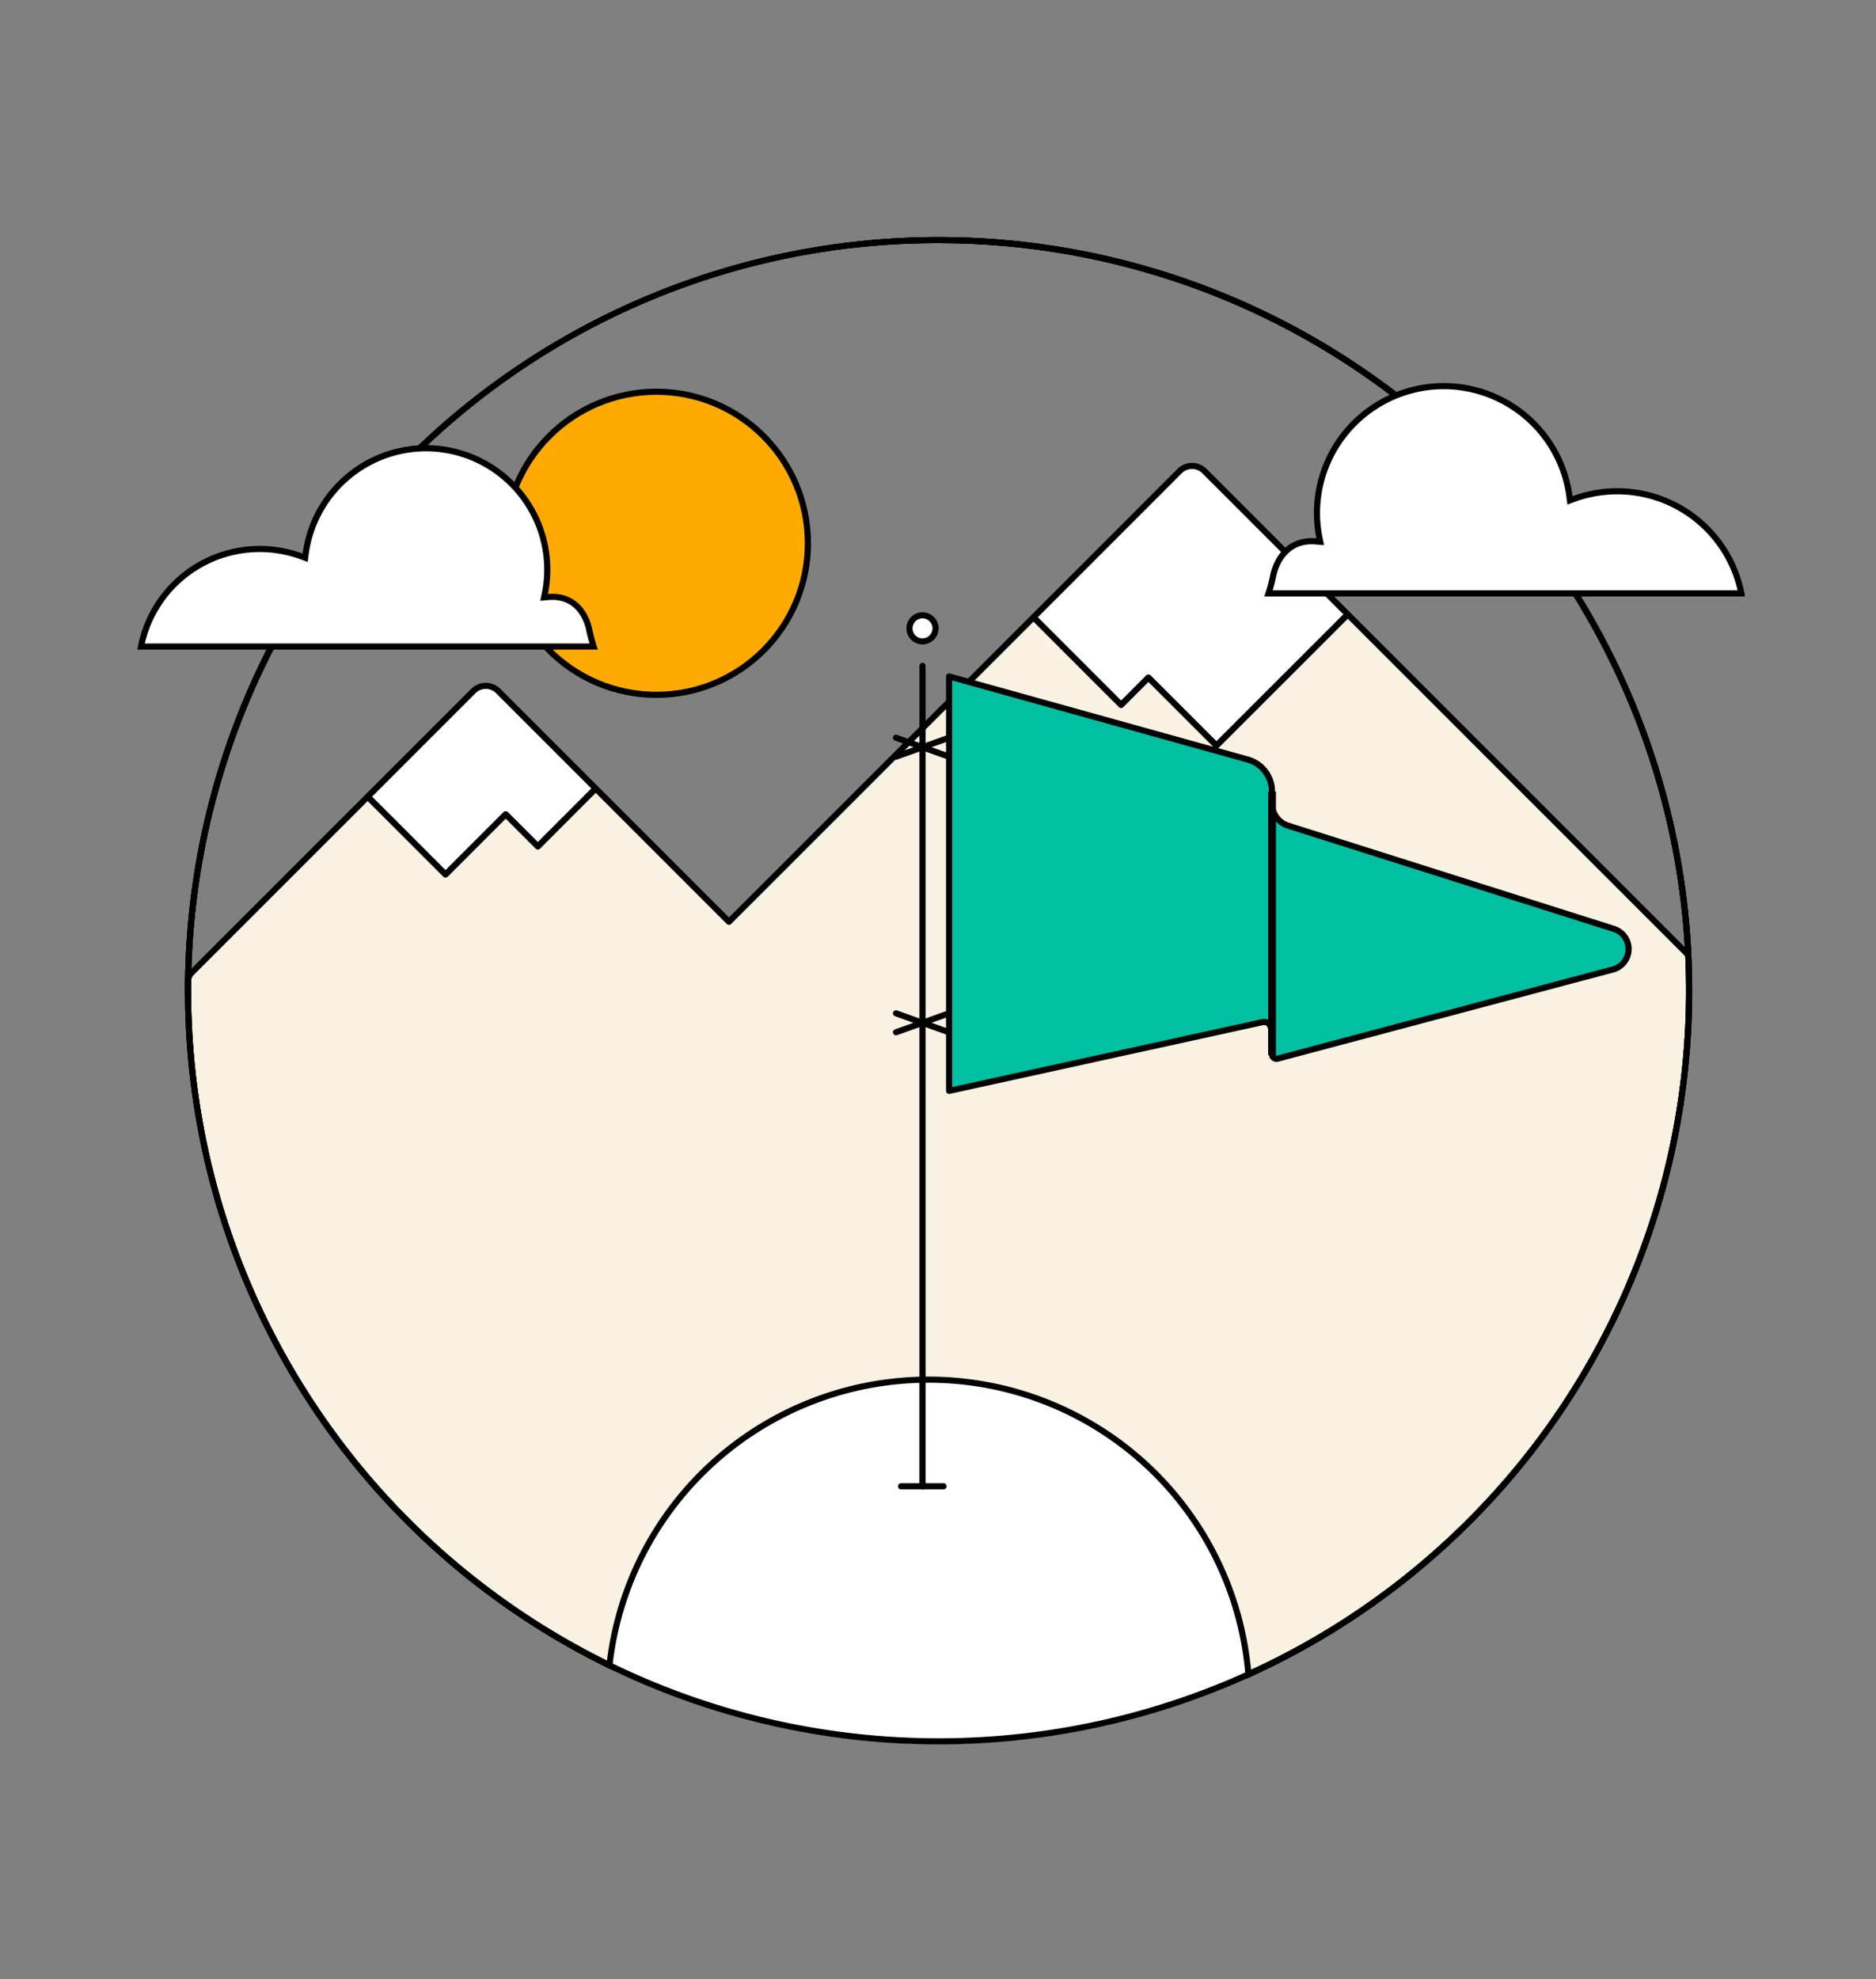 <svg xmlns="http://www.w3.org/2000/svg" xmlns:xlink="http://www.w3.org/1999/xlink" width="306" height="322.782" viewBox="0 0 306 322.782"><rect x="0" y="0" width="306" height="322.782" fill="#808080" stroke="none"/><defs><style>.cls-1,.cls-3,.cls-9{fill:none;}.cls-10,.cls-11,.cls-2,.cls-7{fill:#fff;}.cls-10,.cls-2,.cls-3,.cls-6,.cls-7,.cls-8,.cls-9{stroke:#020202;}.cls-10,.cls-2,.cls-3,.cls-6,.cls-9{stroke-linecap:round;}.cls-2,.cls-3,.cls-4,.cls-6,.cls-8{stroke-linejoin:round;}.cls-4{fill:#fa0;stroke:#000;}.cls-5{clip-path:url(#clip-path);}.cls-6{fill:#f9f1e2;}.cls-10,.cls-7,.cls-9{stroke-miterlimit:10;}.cls-8{fill:#00c0a1;}</style><clipPath id="clip-path"><circle class="cls-1" cx="153.095" cy="161.585" r="122.924"/></clipPath></defs><g id="Layer_6" data-name="Layer 6"><path class="cls-2" d="M97.171,128.61l-9.44,9.45-5.24-5.24-9.82,9.82-12.7-12.7,17.23-17.23a2.867,2.867,0,0,1,4.07,0Z"/><path class="cls-2" d="M219.841,100.21l-21.42,21.41-11.1-11.1-4.45,4.46-14.3-14.3,23.83-23.84a2.867,2.867,0,0,1,4.07,0Z"/><line class="cls-3" x1="118.901" y1="150.34" x2="135.781" y2="167.22"/></g><g id="Sun"><circle class="cls-4" cx="107.064" cy="88.608" r="24.716"/></g><g id="Layer_8" data-name="Layer 8"><g class="cls-5"><polyline class="cls-6" points="31.008 158.903 59.971 129.94 72.671 142.64 82.491 132.82 87.731 138.06 97.171 128.61 118.901 150.34 168.571 100.68 182.871 114.98 187.321 110.52 198.421 121.62 219.841 100.21 274.067 154.436 295.469 175.838 281.4 271.839 211.67 296.765 109.126 313.803 41.92 254.801 10.052 207.007 31.008 158.903"/></g><path d="M153.095,39.661a121.924,121.924,0,1,1-86.213,35.711,121.126,121.126,0,0,1,86.213-35.711m0-1A122.924,122.924,0,1,0,276.02,161.585,122.924,122.924,0,0,0,153.095,38.661Z"/><path d="M153.095,39.661a121.924,121.924,0,1,1-86.213,35.711,121.126,121.126,0,0,1,86.213-35.711m0-1A122.924,122.924,0,1,0,276.02,161.585,122.924,122.924,0,0,0,153.095,38.661Z"/><g class="cls-5"><path class="cls-7" d="M99.411,271.621A52.356,52.356,0,0,1,203.634,273.135l-1.017,7.188-47.36,16.868L109.844,288.324l-9.191-7.677Z"/></g><path d="M153.095,39.661a121.924,121.924,0,1,1-86.213,35.711,121.126,121.126,0,0,1,86.213-35.711m0-1A122.924,122.924,0,1,0,276.02,161.585,122.924,122.924,0,0,0,153.095,38.661Z"/></g><g id="Flag"><path class="cls-8" d="M263.085,158.12l-54.671,14.541a.743.743,0,0,1-.92-.567.923.923,0,0,1,.015-.352l-.077-3.279c-.046-.827-.23-1.333-.582-1.578a1.199,1.199,0,0,0-1.027-.153l-51.009,11.186V110.328l48.68,13.545a5.412,5.412,0,0,1,3.984,5.225v1.946a3.73,3.73,0,0,0,.643,2.099,3.65,3.65,0,0,0,2.023,1.532l53.094,16.824A3.449,3.449,0,0,1,263.085,158.12Z"/><rect x="206.85" y="129.114" width="1.272" height="42.98"/><line class="cls-9" x1="150.472" y1="242.41" x2="150.472" y2="108.594"/><circle class="cls-10" cx="150.472" cy="102.485" r="2.128"/><line class="cls-9" x1="146.158" y1="123.412" x2="154.786" y2="120.324"/><line class="cls-9" x1="146.158" y1="120.324" x2="154.786" y2="123.412"/><line class="cls-9" x1="146.158" y1="168.359" x2="154.786" y2="165.271"/><line class="cls-9" x1="146.158" y1="165.271" x2="154.786" y2="168.359"/><line class="cls-3" x1="146.968" y1="242.41" x2="153.901" y2="242.41"/></g><g id="Clouds"><path class="cls-11" d="M206.901,96.781a24.084,24.084,0,0,0,.842-3.221c.391-1.555,1.802-5.286,6.227-5.286.231,0,.471.01.716.032l.667.059L215.219,87.708a20.348,20.348,0,0,1-.404-4.047,20.679,20.679,0,0,1,41.186-2.669l.081.62.587-.215a20.624,20.624,0,0,1,27.367,15.384Z"/><path d="M235.502,63.475a20.227,20.227,0,0,1,20.003,17.581l.161,1.24,1.174-.43a20.124,20.124,0,0,1,26.578,14.415h-75.843a23.439,23.439,0,0,0,.652-2.59c.386-1.511,1.704-4.917,5.742-4.917q.326,0,.672.03l1.334.117-.266-1.312a19.884,19.884,0,0,1-.394-3.947,20.209,20.209,0,0,1,20.187-20.186m0-1A21.184,21.184,0,0,0,214.315,83.661a20.79,20.79,0,0,0,.414,4.146q-.39-.034-.759-.034c-3.949,0-6.008,2.857-6.722,5.714a26.839,26.839,0,0,1-1.032,3.793h78.418A21.124,21.124,0,0,0,256.497,80.927a21.188,21.188,0,0,0-20.995-18.452Z"/><path class="cls-11" d="M23.003,105.452A19.737,19.737,0,0,1,49.188,90.754l.587.215.081-.62A19.789,19.789,0,0,1,89.269,92.904a19.519,19.519,0,0,1-.386,3.873l-.133.656.667-.058q.352-.031.684-.031c4.224,0,5.571,3.563,5.954,5.095h0a22.756,22.756,0,0,0,.789,3.014Z"/><path d="M69.473,73.607A19.319,19.319,0,0,1,88.769,92.904a19.01,19.01,0,0,1-.376,3.773l-.266,1.312,1.334-.117q.329-.029.641-.029c3.836,0,5.091,3.239,5.459,4.677a22.292,22.292,0,0,0,.61,2.431H23.621A19.237,19.237,0,0,1,49.016,91.224l1.174.43.161-1.24A19.336,19.336,0,0,1,69.473,73.607m0-1a20.298,20.298,0,0,0-20.113,17.678A20.237,20.237,0,0,0,22.403,105.952H97.528a25.719,25.719,0,0,1-.988-3.634c-.684-2.737-2.656-5.474-6.44-5.474q-.353,0-.727.032a19.919,19.919,0,0,0,.396-3.972A20.294,20.294,0,0,0,69.473,72.607Z"/></g></svg>